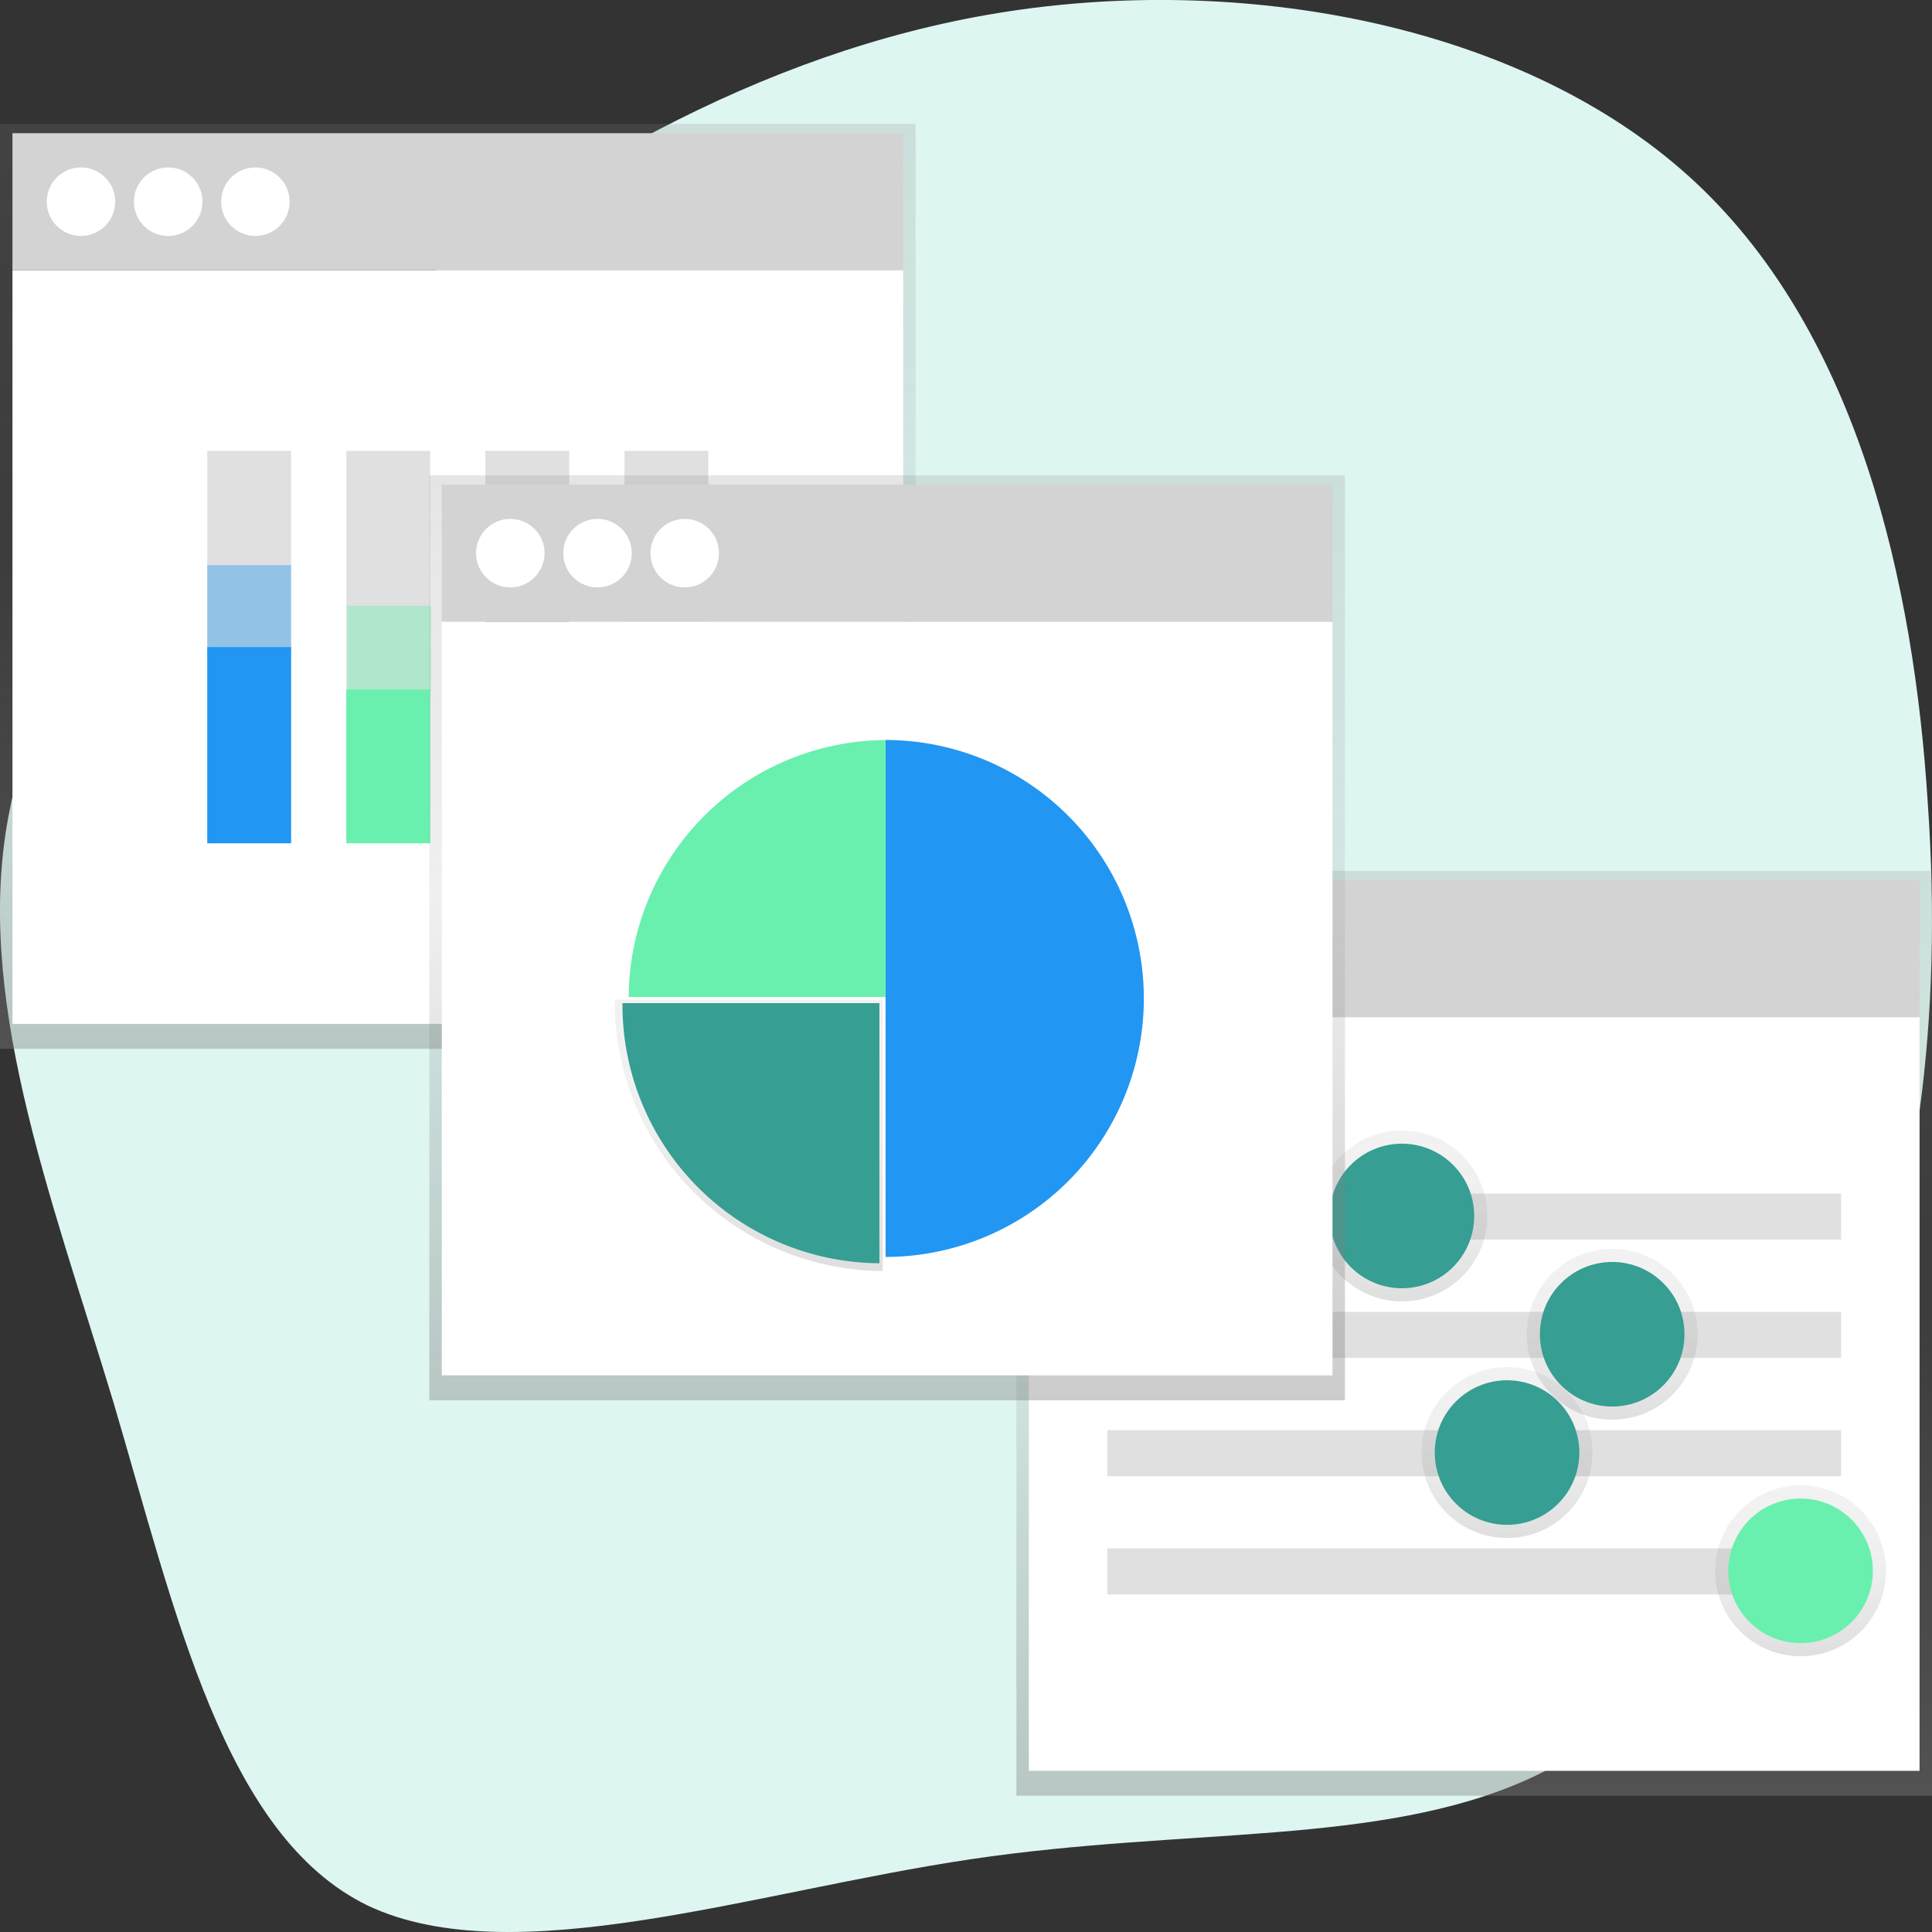 <svg xmlns="http://www.w3.org/2000/svg" xmlns:xlink="http://www.w3.org/1999/xlink" width="156" height="156" viewBox="0 0 156 156"><rect x="0" y="0" width="156" height="156" fill="#333333" stroke="none"/><defs><linearGradient id="a" x1="0.5" y1="1" x2="0.5" gradientUnits="objectBoundingBox"><stop offset="0" stop-color="gray" stop-opacity="0.4"/><stop offset="0.54" stop-color="gray" stop-opacity="0.122"/><stop offset="1" stop-color="gray" stop-opacity="0.2"/></linearGradient><linearGradient id="b" x1="0.5" y1="1" x2="0.5" gradientUnits="objectBoundingBox"><stop offset="0" stop-color="gray" stop-opacity="0.251"/><stop offset="0.54" stop-color="gray" stop-opacity="0.122"/><stop offset="1" stop-color="gray" stop-opacity="0.102"/></linearGradient></defs><g transform="translate(-1566 -107)"><path d="M65.009-72.5C78.073-60.2,82.539-40.188,83.656-22.47c1.228,17.614-.893,32.831-6.253,46.8-5.36,13.862-13.958,26.474-26.017,32-12.059,5.42-27.469,3.856-45,6.462S-30.573,72.064-42.3,66.54c-11.613-5.628-15.521-23.66-20.546-40.648C-67.98,8.9-74.233-7.148-71.218-21.948c2.9-14.8,14.963-28.245,29.813-40.023s32.27-21.888,51.922-24.6S51.944-84.8,65.009-72.5Z" transform="translate(1638.005 194.331)" fill="#def6f2"/><g transform="translate(1566 117)"><rect width="73.932" height="74.687" transform="translate(82.068 60.313)" fill="url(#a)"/><rect width="71.921" height="60.856" transform="translate(83.074 72.131)" fill="#fff"/><rect width="71.921" height="11.065" transform="translate(83.074 61.068)" fill="#d3d3d3"/><circle cx="2.766" cy="2.766" r="2.766" transform="translate(85.841 63.833)" fill="#ff5252"/><circle cx="2.766" cy="2.766" r="2.766" transform="translate(92.882 63.833)" fill="#ff0"/><circle cx="2.766" cy="2.766" r="2.766" transform="translate(99.923 63.833)" fill="#69f0ae"/><rect width="59.252" height="3.714" transform="translate(89.408 86.377)" fill="#e0e0e0"/><rect width="59.252" height="3.714" transform="translate(89.408 95.928)" fill="#e0e0e0"/><rect width="59.252" height="3.714" transform="translate(89.408 105.479)" fill="#e0e0e0"/><rect width="59.252" height="3.714" transform="translate(89.408 115.03)" fill="#e0e0e0"/><circle cx="6.898" cy="6.898" r="6.898" transform="translate(106.299 81.286)" fill="url(#b)"/><circle cx="6.898" cy="6.898" r="6.898" transform="translate(123.279 90.837)" fill="url(#b)"/><circle cx="6.898" cy="6.898" r="6.898" transform="translate(114.789 100.388)" fill="url(#b)"/><circle cx="6.898" cy="6.898" r="6.898" transform="translate(138.49 109.939)" fill="url(#b)"/><circle cx="5.837" cy="5.837" r="5.837" transform="translate(107.361 82.347)" fill="#369e93"/><circle cx="5.837" cy="5.837" r="5.837" transform="translate(124.34 91.898)" fill="#369e93"/><circle cx="5.837" cy="5.837" r="5.837" transform="translate(115.85 101.45)" fill="#369e93"/><circle cx="5.837" cy="5.837" r="5.837" transform="translate(139.551 111.001)" fill="#69f0ae"/><rect width="73.932" height="74.687" fill="url(#a)"/><rect width="71.921" height="60.856" transform="translate(1.006 11.819)" fill="#fff"/><rect width="71.921" height="11.065" transform="translate(1.006 0.755)" fill="#d3d3d3"/><circle cx="2.766" cy="2.766" r="2.766" transform="translate(3.773 3.52)" fill="#fff"/><circle cx="2.766" cy="2.766" r="2.766" transform="translate(10.814 3.52)" fill="#fff"/><circle cx="2.766" cy="2.766" r="2.766" transform="translate(17.855 3.52)" fill="#fff"/><rect width="6.767" height="31.685" transform="translate(16.737 26.405)" fill="#e0e0e0"/><rect width="6.767" height="31.685" transform="translate(27.967 26.405)" fill="#e0e0e0"/><rect width="6.767" height="31.685" transform="translate(39.195 26.405)" fill="#e0e0e0"/><rect width="6.767" height="31.685" transform="translate(50.422 26.405)" fill="#e0e0e0"/><rect width="6.767" height="15.842" transform="translate(16.737 42.247)" fill="#2196f3"/><g transform="translate(16.737 35.632)" opacity="0.4"><rect width="6.767" height="6.921" fill="#2196f3"/></g><rect width="6.767" height="6.921" transform="translate(28.029 38.912)" fill="#69f0ae" opacity="0.4"/><rect width="6.767" height="6.921" transform="translate(50.426 39.274)" fill="#ff0" opacity="0.4"/><rect width="6.767" height="12.402" transform="translate(27.967 45.686)" fill="#69f0ae"/><rect width="6.767" height="18.15" transform="translate(39.195 39.939)" fill="#369e93"/><rect width="6.767" height="6.305" transform="translate(39.195 33.634)" fill="#369e93" opacity="0.4"/><rect width="6.767" height="11.843" transform="translate(50.422 46.246)" fill="#ff0"/><rect width="73.932" height="74.687" transform="translate(34.667 28.379)" fill="url(#a)"/><rect width="71.921" height="60.856" transform="translate(35.673 40.197)" fill="#fff"/><path d="M0,0H71.921V11.065H0Z" transform="translate(35.673 29.132)" fill="#d3d3d3"/><circle cx="2.766" cy="2.766" r="2.766" transform="translate(38.439 31.899)" fill="#fff"/><circle cx="2.766" cy="2.766" r="2.766" transform="translate(45.481 31.899)" fill="#fff"/><circle cx="2.766" cy="2.766" r="2.766" transform="translate(52.522 31.899)" fill="#fff"/><path d="M563.416,349.66h-.126V391.4h.126a20.871,20.871,0,0,0,0-41.741Z" transform="translate(-491.783 -299.908)" fill="#2196f3"/><path d="M466.745,349.68A20.871,20.871,0,0,0,446,370.43h20.745Z" transform="translate(-395.238 -299.924)" fill="#69f0ae"/><path d="M439.61,468.22v.131a21.78,21.78,0,0,0,21.646,21.778V468.22Z" transform="translate(-389.978 -397.498)" fill="url(#b)"/><path d="M443.17,469.8v.126A20.871,20.871,0,0,0,463.917,490.8v-21Z" transform="translate(-392.909 -398.799)" fill="#369e93"/></g></g></svg>